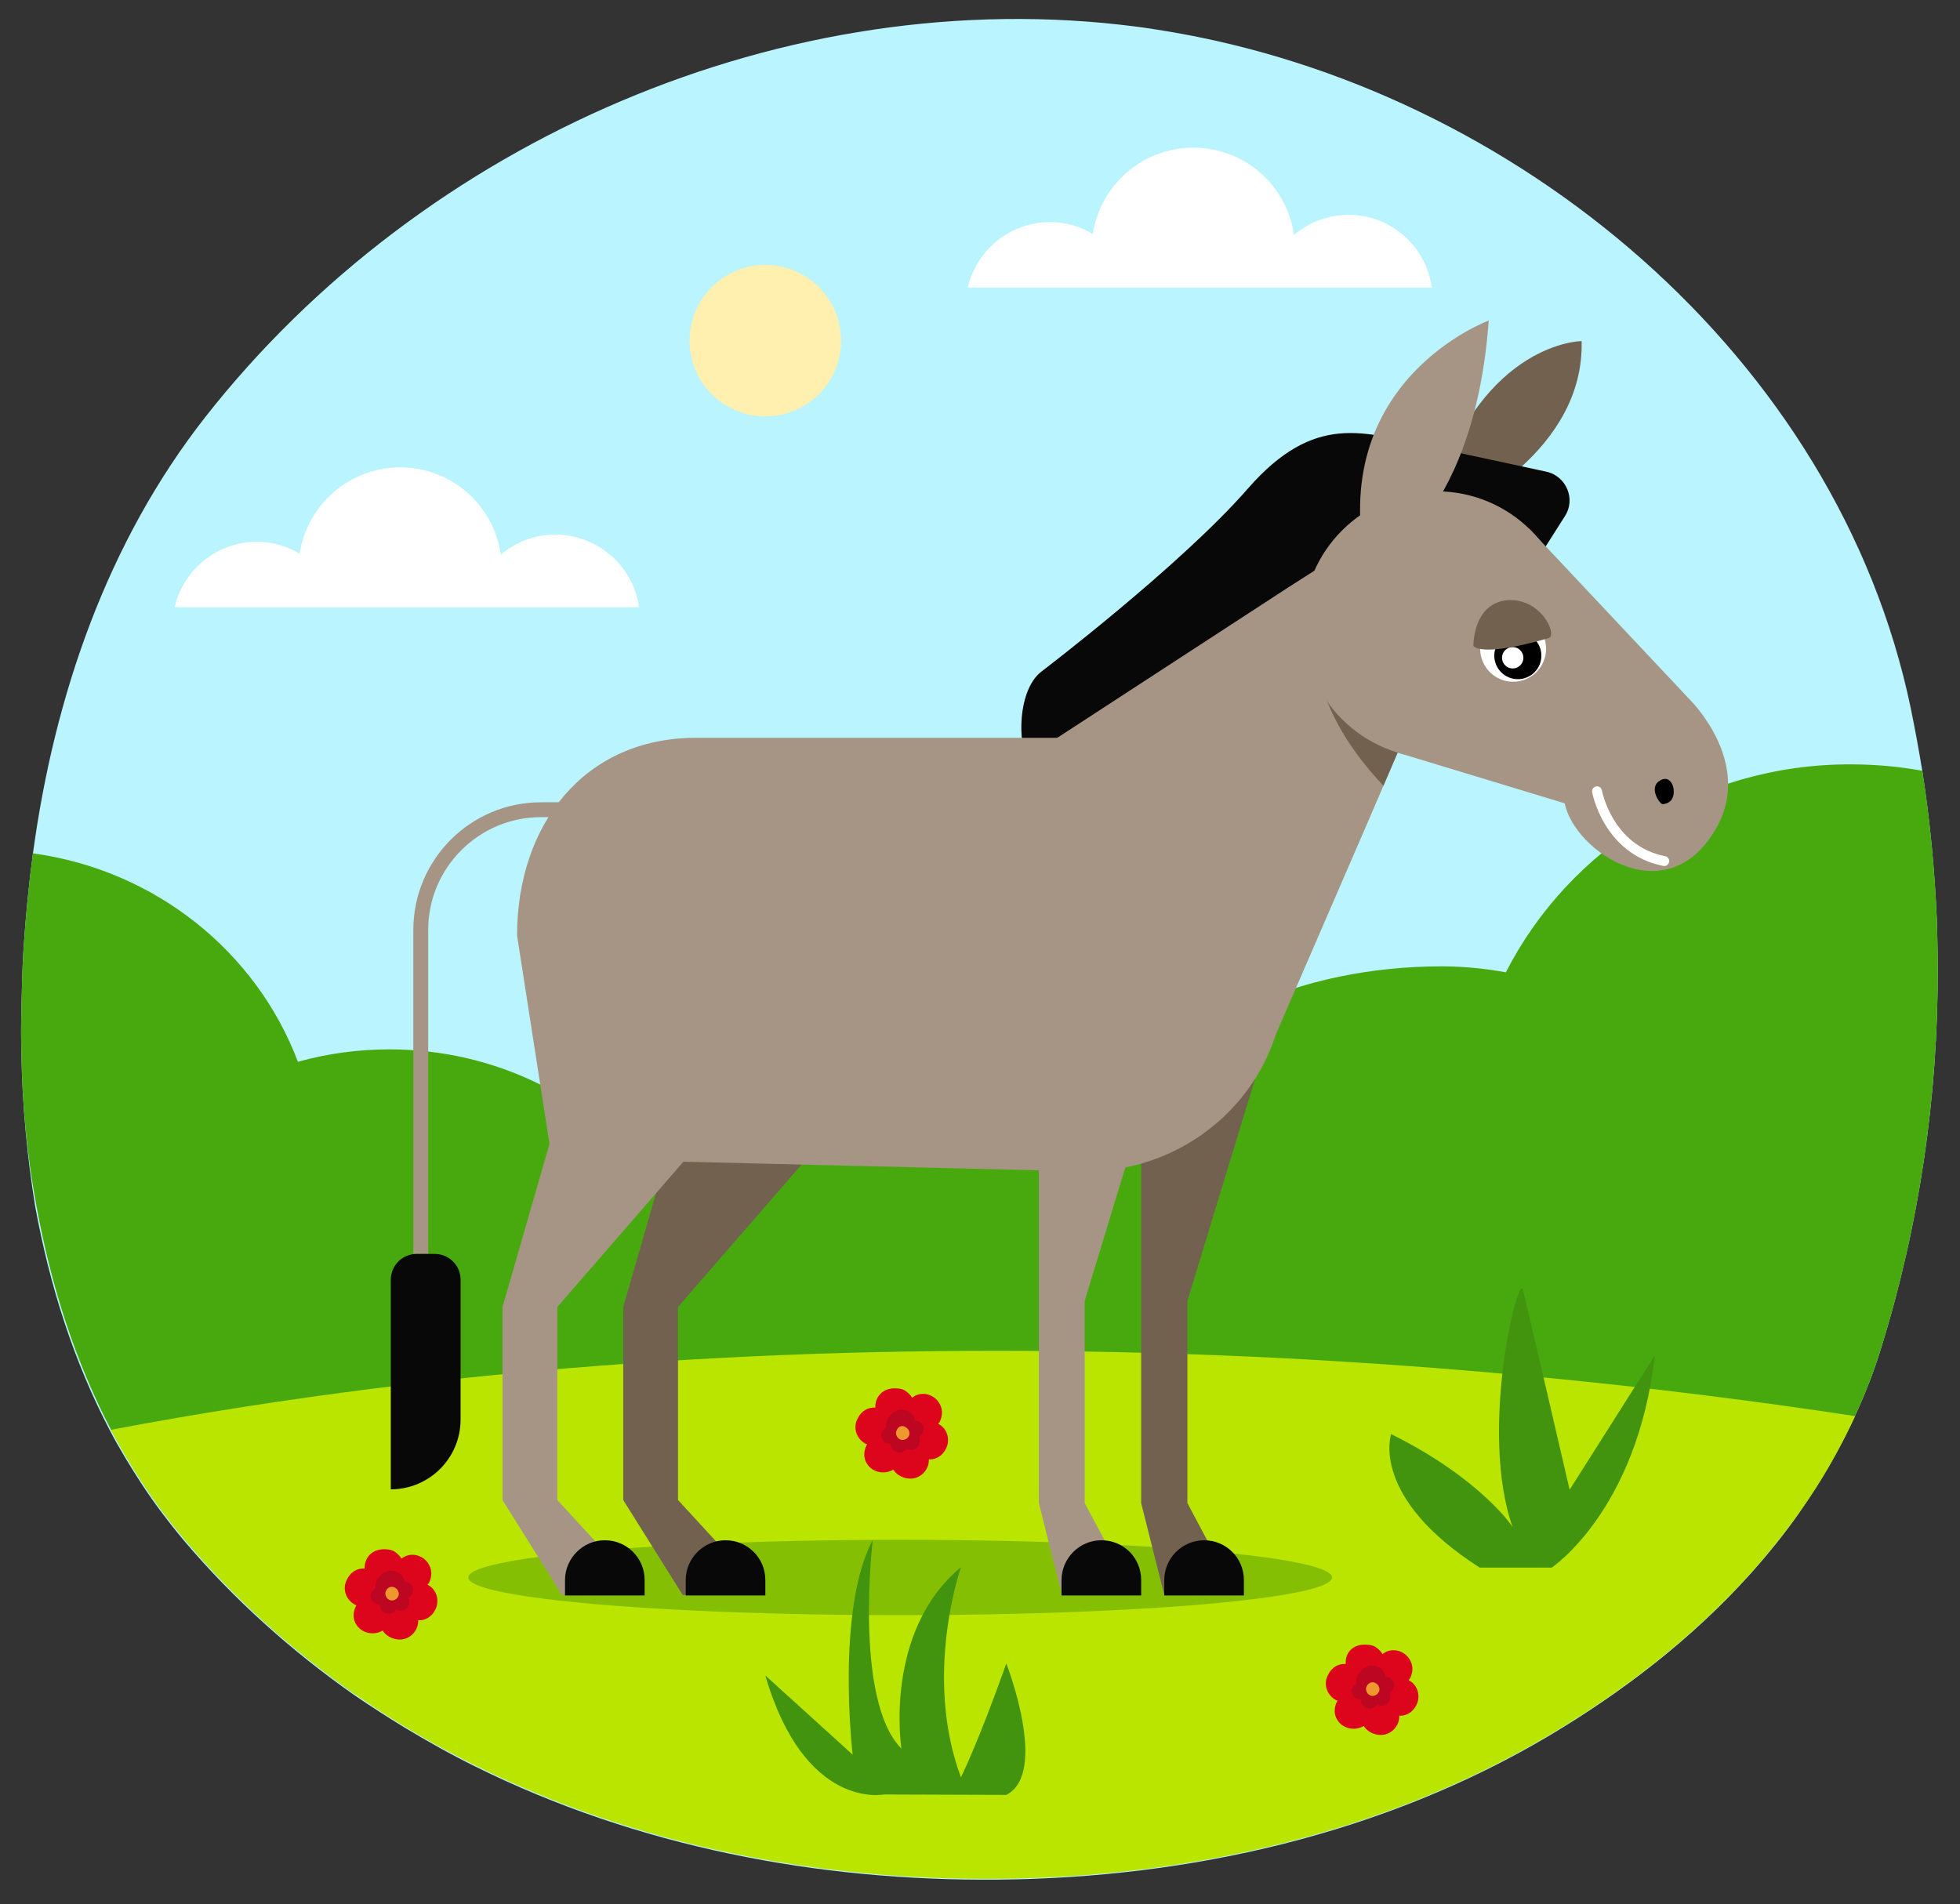 <?xml version="1.0" encoding="utf-8"?>
<!-- Generator: Adobe Illustrator 25.4.1, SVG Export Plug-In . SVG Version: 6.00 Build 0)  -->
<svg version="1.1" id="Layer_1" xmlns="http://www.w3.org/2000/svg" xmlns:xlink="http://www.w3.org/1999/xlink" x="0px" y="0px"
	 viewBox="0 0 457.9 444.9" style="enable-background:new 0 0 457.9 444.9;" xml:space="preserve">
<rect x="0" y="0" width="457.9" height="444.9" fill="#333333" stroke="none"/>
<style type="text/css">
	.st0{fill:#B9F4FF;}
	.st1{fill:#48A90F;}
	.st2{fill:#B9E500;}
	.st3{fill:#85BF04;}
	.st4{fill:#736150;}
	.st5{fill:#080808;}
	.st6{fill:#A69584;}
	.st7{fill:none;stroke:#A69584;stroke-width:3.474;stroke-miterlimit:10;}
	.st8{fill:none;stroke:#FFFFFF;stroke-width:2.316;stroke-linecap:round;stroke-linejoin:round;stroke-miterlimit:10;}
	.st9{fill:#FFFFFF;}
	.st10{fill:#42930D;}
	.st11{fill:#DC051C;}
	.st12{fill:#BD0621;}
	.st13{fill:#EF982F;}
	.st14{fill:#FFF0B0;}
</style>
<path class="st0" d="M452.7,226.1c0.1,30-4.3,60.1-13.2,88.8c-1.7,5.6-3.8,10.9-6.2,16.1c-2.6,5.6-5.5,11-8.7,16.1c-1.3,2-2.6,4-4,6
	c-3.6,5.2-7.6,10.1-11.8,14.8c-13.4,14.9-29.6,27.4-47.1,37.8c-38.5,22.8-83.7,33.1-128.5,33.5c-42,0.4-84.4-7.7-122.1-26.4
	c-5.7-2.8-11.2-5.9-16.7-9.2c-3.9-2.4-7.8-4.9-11.6-7.5c-14.7-10.3-28.2-22.4-39.8-36.1c-3.6-4.3-7-8.8-10-13.4
	c-2.6-4-5.1-8.1-7.3-12.3c-8.5-16.2-14.1-33.9-17.5-52.5C6.3,270,5.2,258.1,5,246.3c-0.1-3.5-0.1-7,0-10.5c0.1-4.7,0.2-9.5,0.5-14.2
	c0.5-7.4,1.2-14.8,2.2-22.2c5-36.9,17.4-72.8,40.3-102C98.8,32.7,183.8-4.3,265.3,6.2c2.4,0.3,4.9,0.7,7.3,1.1
	c81.5,13.5,156.7,76,173.8,158.2c1,4.9,1.9,9.8,2.7,14.7c1.8,11.6,2.9,23.2,3.4,34.9C452.6,218.7,452.7,222.4,452.7,226.1z"/>
<path class="st1" d="M452.7,226.1c0.1,30-4.3,60.1-13.2,88.8c-1.7,5.6-3.8,10.9-6.2,16.1c-2.6,5.6-5.5,11-8.7,16.1c-1.3,2-2.6,4-4,6
	c-7.8-1-15.2-2.9-22.2-5.7C384.3,365.4,362,377,336.8,377c-21.3,0-40.6-8.4-54.6-22c-11.7,27.3-39.4,46.5-71.6,46.5
	c-25.3,0-47.8-11.8-61.9-30.1c-14.2,15.4-34.7,25-57.6,25c-2.7,0-5.4-0.1-8-0.4c-14.7-10.3-28.2-22.4-39.8-36.1
	c-3.6-4.3-7-8.8-10-13.4c-2.6-4-5.1-8.1-7.3-12.3c-8.5-16.2-14.1-33.9-17.5-52.5C6.3,270,5.2,258.1,5,246.3c-0.1-3.5-0.1-7,0-10.5
	c0.1-4.7,0.2-9.5,0.5-14.2c0.5-7.4,1.2-14.8,2.2-22.2c28.6,3.9,52.2,23,61.9,48.7c6.8-1.9,14-2.9,21.4-2.9
	c25.3,0,47.8,11.8,61.9,30.1c14.2-15.3,34.7-25,57.6-25c21.3,0,35,2.1,49.1,15.7c11.7-27.3,44.9-40.2,77.2-40.2
	c5.1,0,10.1,0.5,15,1.4c14.7-28.8,45.2-48.6,80.4-48.6c5.8,0,11.4,0.5,16.9,1.5c1.8,11.6,2.9,23.2,3.4,34.9
	C452.6,218.7,452.7,222.4,452.7,226.1z"/>
<path class="st2" d="M433.4,330.9c-14.7,32-41.2,56.6-71.6,74.6c-38.5,22.8-83.7,33.1-128.5,33.5c-42,0.4-84.4-7.7-122.1-26.4
	c-25.9-12.8-49.3-30.7-68-52.8c-6.8-8-12.5-16.7-17.3-25.7C191.2,302.8,349.1,318,433.4,330.9z"/>
<ellipse class="st3" cx="210.3" cy="368.6" rx="100.9" ry="8.8"/>
<g>
	<path class="st4" d="M340.5,119.3c0.6-0.4,29.7-13.8,29-39.6c0,0-22.7,0.1-34.2,35.3C323.8,150.3,340.5,119.3,340.5,119.3z"/>
	<polygon class="st4" points="277.4,304 294,249.5 266.6,262.7 266.6,351.2 272,372.7 288.8,372.7 277.4,351.2 	"/>
	<path class="st5" d="M281.3,359.9L281.3,359.9c-5.1,0-9.3,4.2-9.3,9.3v3.6h18.6v-3.6C290.6,364,286.4,359.9,281.3,359.9z"/>
	<path class="st5" d="M246.1,180.1l-4.3,1.2c-4.6-5.6-4.3-19.8,1.4-24.3c0,0,32.6-24.8,48.3-42.8s27.4-13.1,42.3-9.9l27.4,5.9
		c4.7,1,7,6.4,4.4,10.4L355,137.3l-46.8,0.7L246.1,180.1z"/>
	<polygon class="st4" points="158.4,305.4 187.9,271.4 156.6,267.2 145.6,305.4 145.6,350.5 159.5,372.7 178.8,372.7 158.4,350.5 	
		"/>
	<path class="st5" d="M169.5,359.9L169.5,359.9c-5.1,0-9.3,4.2-9.3,9.3v3.6h18.6v-3.6C178.8,364,174.6,359.9,169.5,359.9z"/>
	<polygon class="st6" points="357.3,123.6 394.8,163.5 373.1,190 325,175.4 	"/>
	<path class="st6" d="M394.8,163.5c0,0,15,14.7,6.1,30.1c-12,20.9-34.8,4-35.5-7.1C364.7,175.4,394.8,163.5,394.8,163.5z"/>
	<path class="st6" d="M252.4,273.7l-123.5-3l-8.1-52.1c0-25.8,15.6-46.2,41.8-46.2h137.6v55.4C300.3,253.6,278.7,274.3,252.4,273.7z
		"/>
	<polygon class="st6" points="253.4,304 266.6,260.6 242.7,262.7 242.7,351.2 248.1,372.7 264.9,372.7 253.4,351.2 	"/>
	<path class="st5" d="M257.3,359.9L257.3,359.9c-5.1,0-9.3,4.2-9.3,9.3v3.6h18.6v-3.6C266.6,364,262.5,359.9,257.3,359.9z"/>
	<polygon class="st6" points="342.6,138.4 329,170.1 318.9,193.6 298.2,241.4 242.7,175.2 301.2,137.1 307,133.4 307,133.4 
		335.3,115 	"/>
	<polygon class="st6" points="130.2,305.4 159.7,271.4 128.4,267.2 117.4,305.4 117.4,350.5 131.3,372.7 150.6,372.7 130.2,350.5 	
		"/>
	<path class="st7" d="M98.3,293v-75.7c0-15.5,12.6-28.1,28.1-28.1h10.1"/>
	<path class="st5" d="M101.6,293h-4.3c-3.3,0-6,2.7-6,6v49h0c9,0,16.3-7.3,16.3-16.3V299C107.6,295.7,104.9,293,101.6,293z"/>
	<path class="st6" d="M319.4,133.2c0,0,24.9-10,28.4-58.3C347.8,74.9,309.4,89,319.4,133.2z"/>
	<path class="st5" d="M141.3,359.9L141.3,359.9c-5.1,0-9.3,4.2-9.3,9.3v3.6h18.6v-3.6C150.6,364,146.4,359.9,141.3,359.9z"/>
	<path class="st8" d="M373.1,184.9c0,0,2.5,13.7,15.7,16.3"/>
	<path class="st4" d="M329,170.1l-5.8,13.5c-18.9-20-17.1-36.6-16.2-50.1l0,0C310.1,146.9,320.3,160.4,329,170.1z"/>
	<circle class="st6" cx="335.6" cy="146" r="31.2"/>
	<g>
		<circle class="st9" cx="353.5" cy="151.6" r="7.7"/>
		<circle cx="354.6" cy="153.2" r="5.5"/>
		<circle class="st9" cx="353.4" cy="153.7" r="2.5"/>
	</g>
	<path class="st4" d="M344.2,150.9c0,0,1.4,2.9,17.6-1.8c1.7-0.5-0.4-6.1-5.1-8.1C352,139,344.7,140.3,344.2,150.9z"/>
	<path d="M388.3,187.9c-1.4-1.1-2.6-4-0.8-5.3c2.9-2.2,4.4,2.2,3,4.3C390,187.5,389.2,187.9,388.3,187.9z"/>
</g>
<path class="st10" d="M325,335.1c0,0-5.1,14.7,20.7,31.2h16.8c0,0,20-13.3,24.1-49.6l-19.9,31.4c0,0-9.8-42.3-10.9-46.7
	c-1-4.4-10.4,32.8-2.4,55.5C353.5,356.8,345.8,345.4,325,335.1z"/>
<path class="st10" d="M206.5,419.3c0,0-18.5,3.8-27.7-27.8l20.4,18.5c0,0-4-33.8,4.7-50.2c0,0-4.5,37.5,6.7,48.8
	c0,0-4.3-27.3,13.9-42.4c0,0-8.9,25.3,0,49.1c0,0,4-8,10.6-26.6c0,0,10,25.6,0,30.7L206.5,419.3z"/>
<g>
	<path class="st11" d="M314.4,388.8c-1.7-0.1-3.3,0.8-4.1,2.5c-1.2,2.1-0.4,4.8,1.9,6c0.1,0,0.3,0.1,0.3,0.1l-0.1,0.1
		c-0.8,1.5-0.8,3.2,0.1,4.5c1.3,2,4.1,2.5,6.1,1.3c0.8,1.3,2.4,2.1,4,2.1c2.4,0,4.4-2.1,4.3-4.5c1.6,0.1,3.1-0.8,3.9-2.3
		c1.2-2.1,0.5-4.9-1.7-6l0,0c0.1-0.3,0.3-0.3,0.3-0.4c0.8-1.6,0.8-3.3-0.3-4.8c-1.5-2-4.3-2.4-6.1-0.9c-0.4-0.7-1.1-1.3-1.7-1.7
		c-0.7-0.4-1.5-0.5-2.4-0.5C316.1,384.2,314.2,386.2,314.4,388.8L314.4,388.8z M320,397.2c-0.5-0.7-0.9-1.2-1.6-1.6
		c-0.1,0-0.3-0.1-0.3-0.1l0.1-0.1c0.4-0.7,0.5-1.5,0.5-2.4c0.9,0,1.9-0.3,2.8-0.9c0.4,0.7,1.1,1.3,1.7,1.7l0,0
		c-0.1,0.3-0.3,0.3-0.3,0.4c-0.4,0.7-0.7,1.5-0.7,2.3C321.6,396.5,320.8,396.6,320,397.2L320,397.2z"/>
	<path class="st12" d="M316.9,393.4c-0.7,0.4-1.1,1.1-1.1,1.6c0,1.1,0.8,2.1,2,2.1h0.1v0.1c0,0.7,0.4,1.3,1.1,1.7
		c0.9,0.7,2.1,0.3,2.8-0.7c0.1,0.3,0.7,0.3,0.9,0.4c0.3,0,0.7,0,1.1-0.3c0.9-0.5,1.3-1.9,0.8-2.8c0.5-0.3,1.1-0.9,1.1-1.7
		c0-1.1-0.8-2-2-2l0,0c0-0.1,0-0.1,0-0.3c-0.5-1.6-2-2.5-3.7-2.3C318,389.8,316.6,391.6,316.9,393.4L316.9,393.4z M320.8,395.8
		c-0.3-0.1-0.7-0.3-0.9-0.4h-0.1v-0.1c-0.1-0.4-0.1-0.7-0.3-1.1c0.1-0.3,0.3-0.4,0.4-0.7c0.5-0.4,1.3-0.4,1.6,0.1l0,0
		c0,0.1,0,0.1,0,0.3c0,0.3,0,0.7,0.3,1.1C321.3,395.2,321,395.6,320.8,395.8L320.8,395.8z"/>
	<path class="st13" d="M321.4,393.3L321.4,393.3L321.4,393.3c0.8,0.4,1.1,1.5,0.7,2.1c-0.4,0.8-1.5,1.1-2.1,0.7
		c-0.8-0.4-1.1-1.5-0.7-2.1C319.7,393.2,320.6,392.8,321.4,393.3z"/>
</g>
<g>
	<path class="st11" d="M85.2,366.5c-1.7-0.1-3.3,0.8-4.1,2.5c-1.2,2.1-0.4,4.8,1.9,6c0.1,0,0.3,0.1,0.3,0.1l-0.1,0.1
		c-0.8,1.5-0.8,3.2,0.1,4.5c1.3,2,4.1,2.5,6.1,1.3c0.8,1.3,2.4,2.1,4,2.1c2.4,0,4.4-2.1,4.3-4.5c1.6,0.1,3.1-0.8,3.9-2.3
		c1.2-2.1,0.5-4.9-1.7-6l0,0c0.1-0.3,0.3-0.3,0.3-0.4c0.8-1.6,0.8-3.3-0.3-4.8c-1.5-2-4.3-2.4-6.1-0.9c-0.4-0.7-1.1-1.3-1.7-1.7
		c-0.7-0.4-1.5-0.5-2.4-0.5C86.9,362,85.1,364,85.2,366.5L85.2,366.5z M90.8,374.9c-0.5-0.7-0.9-1.2-1.6-1.6c-0.1,0-0.3-0.1-0.3-0.1
		l0.1-0.1c0.4-0.7,0.5-1.5,0.5-2.4c0.9,0,1.9-0.3,2.8-0.9c0.4,0.7,1.1,1.3,1.7,1.7l0,0c-0.1,0.3-0.3,0.3-0.3,0.4
		c-0.4,0.7-0.7,1.5-0.7,2.3C92.4,374.3,91.6,374.4,90.8,374.9L90.8,374.9z"/>
	<path class="st12" d="M87.7,371.2c-0.7,0.4-1.1,1.1-1.1,1.6c0,1.1,0.8,2.1,2,2.1h0.1v0.1c0,0.7,0.4,1.3,1.1,1.7
		c0.9,0.7,2.1,0.3,2.8-0.7c0.1,0.3,0.7,0.3,0.9,0.4c0.3,0,0.7,0,1.1-0.3c0.9-0.5,1.3-1.9,0.8-2.8c0.5-0.3,1.1-0.9,1.1-1.7
		c0-1.1-0.8-2-2-2l0,0c0-0.1,0-0.1,0-0.3c-0.5-1.6-2-2.5-3.7-2.3C88.8,367.6,87.5,369.3,87.7,371.2L87.7,371.2z M91.6,373.6
		c-0.3-0.1-0.7-0.3-0.9-0.4h-0.1v-0.1c-0.1-0.4-0.1-0.7-0.3-1.1c0.1-0.3,0.3-0.4,0.4-0.7c0.5-0.4,1.3-0.4,1.6,0.1l0,0
		c0,0.1,0,0.1,0,0.3c0,0.3,0,0.7,0.3,1.1C92.1,372.9,91.9,373.3,91.6,373.6L91.6,373.6z"/>
	<path class="st13" d="M92.3,371L92.3,371L92.3,371c0.8,0.4,1.1,1.5,0.7,2.1c-0.4,0.8-1.5,1.1-2.1,0.7c-0.8-0.4-1.1-1.5-0.7-2.1
		C90.5,370.9,91.5,370.5,92.3,371z"/>
</g>
<g>
	<path class="st11" d="M204.5,328.9c-1.7-0.1-3.3,0.8-4.1,2.5c-1.2,2.1-0.4,4.8,1.9,6c0.1,0,0.3,0.1,0.3,0.1l-0.1,0.1
		c-0.8,1.5-0.8,3.2,0.1,4.5c1.3,2,4.1,2.5,6.1,1.3c0.8,1.3,2.4,2.1,4,2.1c2.4,0,4.4-2.1,4.3-4.5c1.6,0.1,3.1-0.8,3.9-2.3
		c1.2-2.1,0.5-4.9-1.7-6l0,0c0.1-0.3,0.3-0.3,0.3-0.4c0.8-1.6,0.8-3.3-0.3-4.8c-1.5-2-4.3-2.4-6.1-0.9c-0.4-0.7-1.1-1.3-1.7-1.7
		c-0.7-0.4-1.5-0.5-2.4-0.5C206.2,324.4,204.4,326.4,204.5,328.9L204.5,328.9z M210.1,337.3c-0.5-0.7-0.9-1.2-1.6-1.6
		c-0.1,0-0.3-0.1-0.3-0.1l0.1-0.1c0.4-0.7,0.5-1.5,0.5-2.4c0.9,0,1.9-0.3,2.8-0.9c0.4,0.7,1.1,1.3,1.7,1.7l0,0
		c-0.1,0.3-0.3,0.3-0.3,0.4c-0.4,0.7-0.7,1.5-0.7,2.3C211.7,336.7,210.9,336.8,210.1,337.3L210.1,337.3z"/>
	<path class="st12" d="M207,333.6c-0.7,0.4-1.1,1.1-1.1,1.6c0,1.1,0.8,2.1,2,2.1h0.1v0.1c0,0.7,0.4,1.3,1.1,1.7
		c0.9,0.7,2.1,0.3,2.8-0.7c0.1,0.3,0.7,0.3,0.9,0.4c0.3,0,0.7,0,1.1-0.3c0.9-0.5,1.3-1.9,0.8-2.8c0.5-0.3,1.1-0.9,1.1-1.7
		c0-1.1-0.8-2-2-2l0,0c0-0.1,0-0.1,0-0.3c-0.5-1.6-2-2.5-3.7-2.3C208.1,330,206.8,331.7,207,333.6L207,333.6z M210.9,336
		c-0.3-0.1-0.7-0.3-0.9-0.4h-0.1v-0.1c-0.1-0.4-0.1-0.7-0.3-1.1c0.1-0.3,0.3-0.4,0.4-0.7c0.5-0.4,1.3-0.4,1.6,0.1l0,0
		c0,0.1,0,0.1,0,0.3c0,0.3,0,0.7,0.3,1.1C211.4,335.3,211.2,335.7,210.9,336L210.9,336z"/>
	<path class="st13" d="M211.6,333.5L211.6,333.5L211.6,333.5c0.8,0.4,1.1,1.5,0.7,2.1c-0.4,0.8-1.5,1.1-2.1,0.7
		c-0.8-0.4-1.1-1.5-0.7-2.1C209.8,333.3,210.8,332.9,211.6,333.5z"/>
</g>
<path class="st9" d="M334.5,67.2H226.1c2-8.7,9.8-15.3,19.2-15.3c3.7,0,7.1,1,10,2.8c1.7-11.4,11.6-20.2,23.5-20.2
	c12,0,21.9,8.9,23.5,20.4c3.4-2.9,7.9-4.7,12.8-4.7C325,50.2,333.2,57.6,334.5,67.2z"/>
<path class="st9" d="M149.3,141.9H40.8c2-8.7,9.8-15.3,19.2-15.3c3.7,0,7.1,1,10,2.8c1.7-11.4,11.6-20.2,23.5-20.2
	c12,0,21.9,8.9,23.5,20.4c3.4-2.9,7.9-4.7,12.8-4.7C139.8,125,148,132.4,149.3,141.9z"/>
<circle class="st14" cx="178.8" cy="79.6" r="17.7"/>
</svg>
